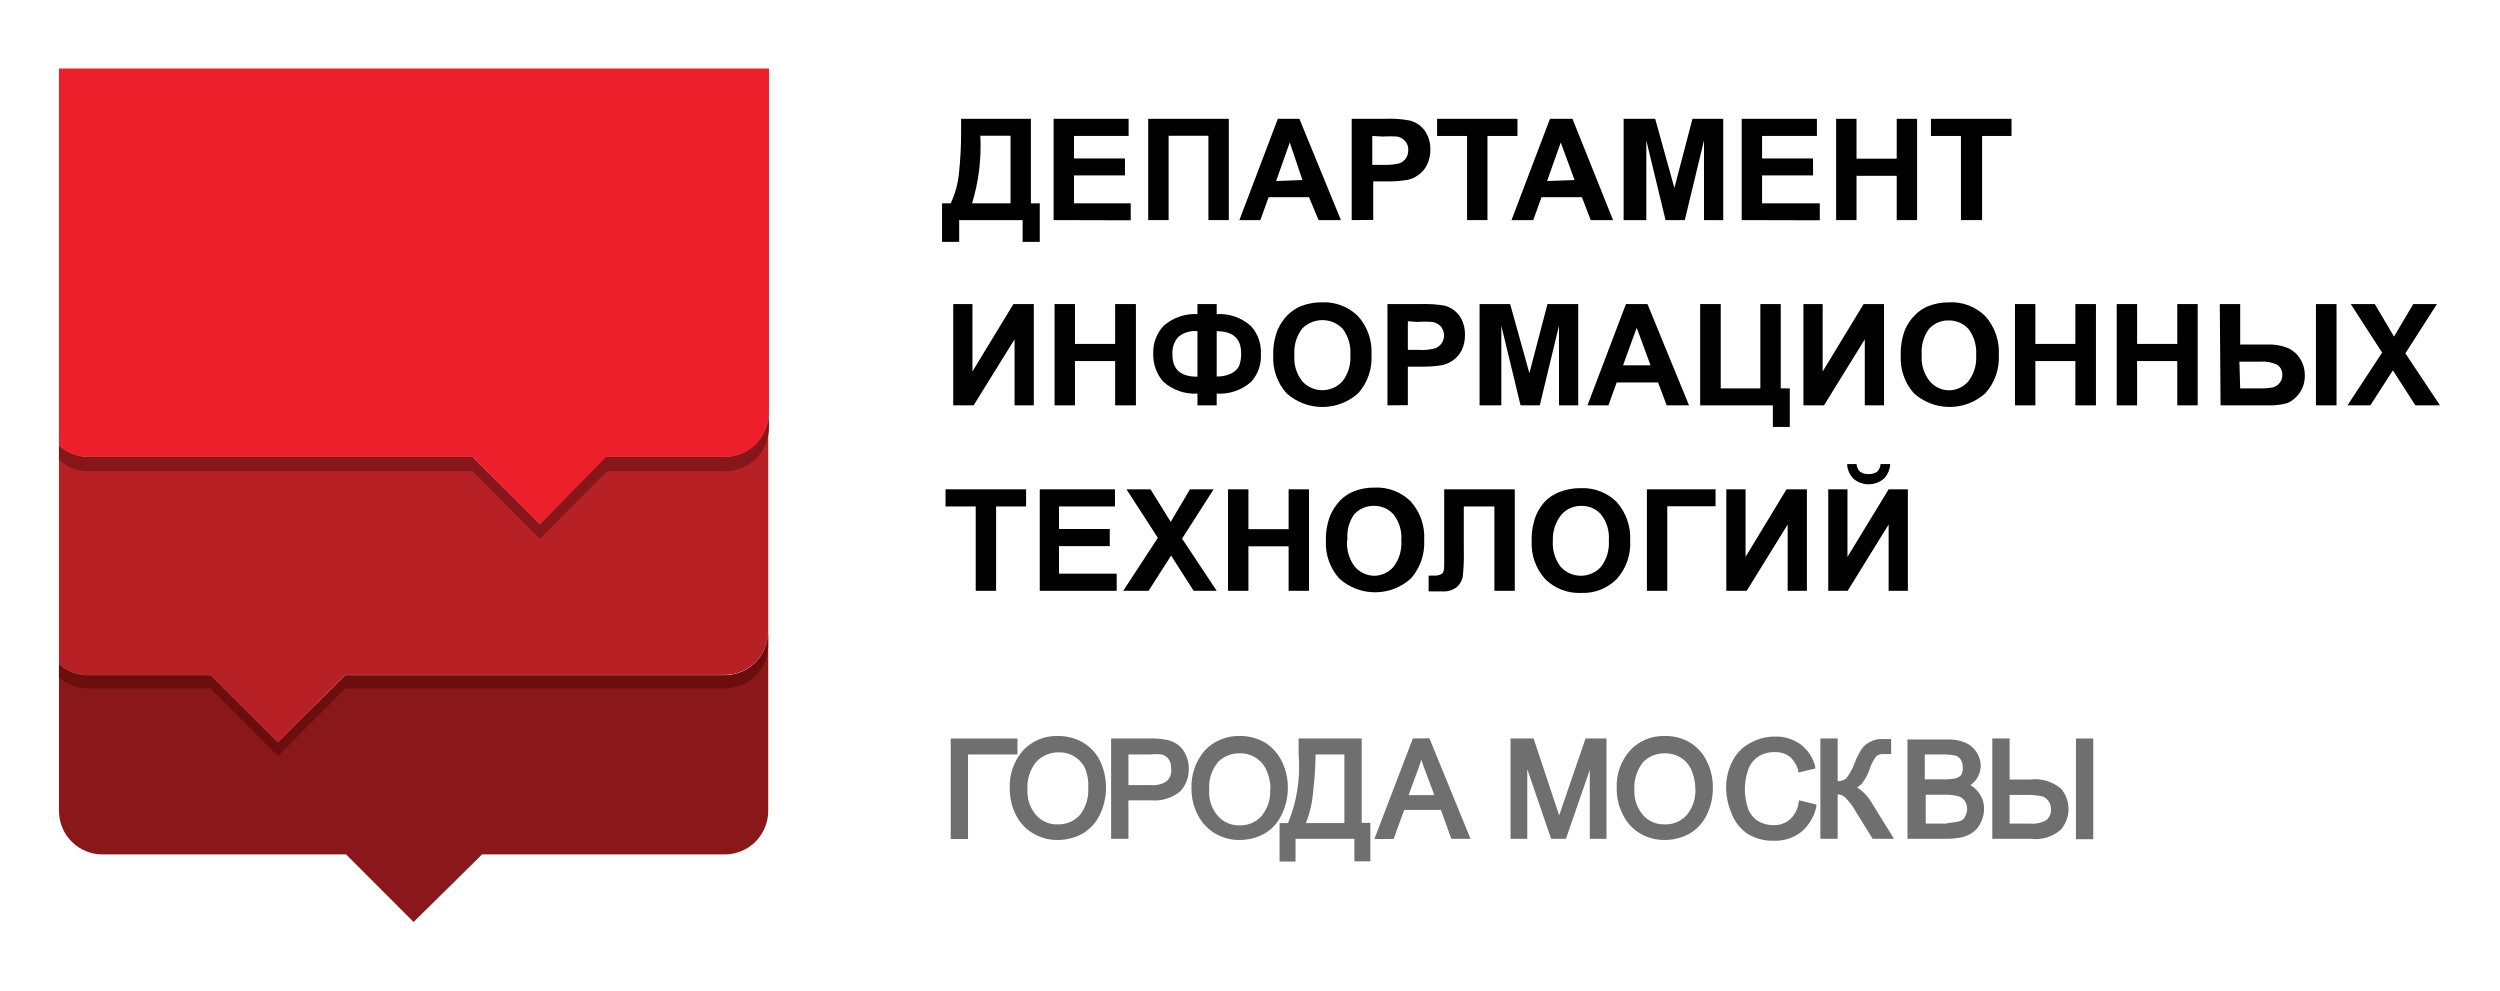 <svg width="848" height="336" viewBox="0 0 848 336" fill="none" xmlns="http://www.w3.org/2000/svg">
<path d="M245.835 155.001H205.652L183.082 177.863L160.185 155.001H29.785C26.157 154.983 22.668 153.609 20 151.147V225.284C22.677 227.722 26.166 229.072 29.785 229.073H71.403L94.3 251.869L117.131 228.942H245.835C249.745 228.942 253.495 227.387 256.26 224.618C259.025 221.85 260.578 218.095 260.578 214.18V140.174C260.578 144.095 259.027 147.857 256.264 150.635C253.501 153.414 249.751 154.984 245.835 155.001Z" fill="#B72025"/>
<path d="M20 23.254V151.148C22.668 153.609 26.157 154.984 29.785 155.002H160.25L183.082 177.863L205.913 155.002H246.096C250.012 154.984 253.762 153.415 256.525 150.636C259.288 147.857 260.839 144.095 260.839 140.174V23.254H20Z" fill="#EC1F2B"/>
<path d="M245.835 229.073H117.131L94.3 251.869L71.403 229.073H29.785C26.166 229.073 22.677 227.722 20 225.284L20 275.057C20 278.972 21.553 282.727 24.318 285.496C27.083 288.264 30.833 289.819 34.743 289.819H117.392L140.289 312.746L163.512 289.819H245.835C249.745 289.819 253.495 288.264 256.26 285.496C259.025 282.727 260.578 278.972 260.578 275.057V214.311C260.578 218.226 259.025 221.981 256.26 224.749C253.495 227.518 249.745 229.073 245.835 229.073Z" fill="#8A171A"/>
<path d="M245.835 229.073H117.131L94.3 251.869L71.403 229.073H29.785C26.166 229.073 22.677 227.722 20 225.284L20 229.726C22.677 232.164 26.166 233.514 29.785 233.515H71.403L94.3 256.442L117.131 233.515H245.835C249.745 233.515 253.495 231.959 256.26 229.191C259.025 226.423 260.578 222.668 260.578 218.753V214.311C260.578 218.226 259.025 221.981 256.26 224.749C253.495 227.518 249.745 229.073 245.835 229.073Z" fill="#6C0D0E"/>
<path d="M245.835 155.001H205.652L183.082 177.863L160.185 155.001H29.785C26.157 154.983 22.668 153.609 20 151.147V155.981C22.668 158.442 26.157 159.817 29.785 159.835H160.25L183.082 182.762L205.913 159.835H246.096C250.006 159.835 253.756 158.279 256.521 155.511C259.286 152.743 260.839 148.988 260.839 145.073V140.174C260.839 142.138 260.45 144.082 259.693 145.894C258.937 147.705 257.829 149.349 256.433 150.728C255.037 152.108 253.381 153.196 251.562 153.929C249.743 154.663 247.796 155.027 245.835 155.001Z" fill="#861619"/>
<path d="M326.006 40.301H349.686V68.976H352.687V82.04H346.881V74.659H325.354V82.04H319.548V68.976H322.484C323.993 65.742 324.941 62.274 325.289 58.721C325.809 53.819 326.049 48.89 326.006 43.959V40.301ZM332.53 46.05C332.932 53.797 331.983 61.555 329.725 68.976H342.771V46.05H332.53Z" fill="black"/>
<path d="M357.383 74.659V40.301H382.824V46.115H364.298V53.757H381.585V59.505H364.298V68.976H383.542V74.725L357.383 74.659Z" fill="black"/>
<path d="M389.478 40.301H416.81V74.659H409.895V46.05H396.392V74.659H389.478V40.301Z" fill="black"/>
<path d="M454.841 74.659H447.274L444.012 66.886H430.313L427.508 74.659H420.398L433.444 40.301H440.751L454.841 74.659ZM441.794 61.073L437.489 48.336L432.857 61.4L441.794 61.073Z" fill="black"/>
<path d="M458.494 74.659V40.302H469.649C472.399 40.162 475.157 40.338 477.868 40.824C479.974 41.257 481.852 42.441 483.152 44.156C484.529 46.049 485.241 48.346 485.174 50.687C485.233 52.522 484.83 54.342 484 55.978C483.331 57.345 482.319 58.515 481.064 59.375C479.998 60.169 478.775 60.725 477.477 61.008C475.106 61.402 472.704 61.577 470.301 61.53H465.8V74.594L458.494 74.659ZM465.474 46.115V55.913H469.257C471.099 56.004 472.945 55.828 474.737 55.39C475.617 55.053 476.372 54.452 476.898 53.669C477.423 52.885 477.694 51.958 477.672 51.014C477.724 50.448 477.658 49.877 477.479 49.337C477.299 48.797 477.009 48.301 476.629 47.879C475.916 47.064 474.952 46.511 473.889 46.311C472.216 46.208 470.539 46.208 468.866 46.311L465.474 46.115Z" fill="black"/>
<path d="M497.634 74.659V46.115H487.457V40.301H514.724V46.115H504.548V74.659H497.634Z" fill="black"/>
<path d="M547.145 74.659H539.578L536.577 66.886H522.878L520.073 74.659H512.702L525.749 40.301H533.381L547.145 74.659ZM534.098 61.073L529.402 48.336L524.77 61.4L534.098 61.073Z" fill="black"/>
<path d="M550.733 74.659V40.301H561.431L567.954 63.751L574.086 40.301H584.523V74.659H578V47.617L571.477 74.659H564.954L558.43 47.617V74.659H550.733Z" fill="black"/>
<path d="M590.786 74.659V40.301H616.292V46.115H597.7V53.757H614.987V59.505H597.7V68.976H617.27V74.725L590.786 74.659Z" fill="black"/>
<path d="M622.815 74.659V40.301H629.729V53.822H643.363V40.301H650.278V74.659H643.363V59.636H629.729V74.659H622.815Z" fill="black"/>
<path d="M665.151 74.659V46.115H654.974V40.301H682.307V46.115H672.326V74.659H665.151Z" fill="black"/>
<path d="M323.332 103.138H329.855V126L343.75 103.138H350.664V137.496H344.141V115.092L330.246 137.496H323.332V103.138Z" fill="black"/>
<path d="M357.709 137.496V103.138H364.624V116.659H378.258V103.138H385.303V137.496H378.258V122.473H364.624V137.496H357.709Z" fill="black"/>
<path d="M412.7 133.512V137.496H406.177V133.512C404.071 133.634 401.961 133.339 399.969 132.644C397.976 131.95 396.14 130.868 394.566 129.462C392.295 126.839 391.085 123.461 391.174 119.991C391.103 118.241 391.384 116.496 392.001 114.858C392.617 113.219 393.556 111.722 394.762 110.454C397.923 107.728 402.011 106.325 406.177 106.535V103.138H412.7V106.535C414.807 106.413 416.916 106.707 418.909 107.402C420.901 108.097 422.737 109.179 424.312 110.585C425.474 111.861 426.373 113.355 426.955 114.98C427.537 116.606 427.792 118.331 427.704 120.056C427.899 123.499 426.727 126.881 424.442 129.462C422.852 130.884 420.995 131.975 418.979 132.67C416.962 133.366 414.828 133.652 412.7 133.512ZM406.177 127.698V112.348C405.014 112.218 403.837 112.324 402.716 112.66C401.594 112.997 400.553 113.558 399.654 114.308C398.947 115.117 398.41 116.06 398.074 117.081C397.738 118.102 397.609 119.18 397.697 120.252C397.632 125.216 400.437 127.764 405.916 127.764L406.177 127.698ZM412.7 127.698C414.316 127.762 415.923 127.449 417.397 126.784C418.561 126.29 419.541 125.445 420.202 124.367C420.802 122.921 421.069 121.358 420.985 119.795C420.985 114.83 418.245 112.348 412.7 112.348V127.698Z" fill="black"/>
<path d="M431.879 120.513C431.797 117.498 432.33 114.497 433.445 111.695C434.249 109.964 435.328 108.376 436.641 106.992C437.906 105.69 439.413 104.647 441.077 103.922C443.438 102.968 445.968 102.502 448.513 102.55C450.75 102.454 452.983 102.823 455.071 103.632C457.159 104.441 459.057 105.674 460.647 107.253C462.233 109.02 463.453 111.085 464.237 113.327C465.021 115.569 465.352 117.945 465.213 120.317C465.361 122.684 465.04 125.057 464.267 127.3C463.495 129.542 462.286 131.609 460.712 133.381C457.371 136.387 453.038 138.051 448.546 138.051C444.054 138.051 439.721 136.387 436.38 133.381C433.243 129.854 431.625 125.229 431.879 120.513ZM439.055 120.513C438.803 123.685 439.758 126.835 441.729 129.331C442.591 130.284 443.643 131.046 444.817 131.567C445.992 132.088 447.262 132.358 448.546 132.358C449.83 132.358 451.1 132.088 452.274 131.567C453.448 131.046 454.5 130.284 455.363 129.331C457.341 126.763 458.294 123.55 458.037 120.317C458.264 117.158 457.336 114.024 455.428 111.499C454.534 110.576 453.464 109.843 452.282 109.342C451.1 108.842 449.83 108.583 448.546 108.583C447.262 108.583 445.992 108.842 444.81 109.342C443.627 109.843 442.558 110.576 441.664 111.499C439.755 114.024 438.828 117.158 439.055 120.317V120.513Z" fill="black"/>
<path d="M470.627 137.496V103.138H481.717C484.489 103.038 487.264 103.213 490.001 103.661C491.972 104.202 493.712 105.371 494.959 106.992C496.288 108.906 496.973 111.194 496.916 113.524C496.962 115.35 496.582 117.162 495.807 118.815C495.117 120.168 494.11 121.333 492.871 122.211C491.799 122.994 490.578 123.549 489.284 123.844C486.891 124.24 484.467 124.414 482.043 124.367H477.542V137.431L470.627 137.496ZM477.542 108.952V118.684H481.325C483.168 118.809 485.019 118.632 486.805 118.162C487.507 117.892 488.134 117.458 488.634 116.896C489.134 116.333 489.492 115.659 489.677 114.929C489.862 114.2 489.87 113.436 489.699 112.703C489.529 111.969 489.185 111.288 488.697 110.715C487.961 109.907 486.971 109.377 485.892 109.213C484.221 109.062 482.54 109.062 480.869 109.213L477.542 108.952Z" fill="black"/>
<path d="M501.874 137.496V103.138H512.245L518.769 126.588L524.901 103.138H535.338V137.496H528.815V110.454L522.291 137.496H515.768L509.245 110.454V137.496H501.874Z" fill="black"/>
<path d="M572.912 137.496H565.345L562.409 129.723H548.384L545.579 137.496H538.469L551.516 103.138H558.822L572.912 137.496ZM559.865 123.91L555.169 111.173L550.537 123.91H559.865Z" fill="black"/>
<path d="M576.695 103.138H583.675V131.748H597.113V103.138H604.028V131.748H607.094V144.812H601.353V137.496H576.695V103.138Z" fill="black"/>
<path d="M611.725 103.138H618.249V126L632.143 103.138H639.058V137.496H632.535V115.092L618.705 137.496H611.725V103.138Z" fill="black"/>
<path d="M644.733 120.513C644.631 117.503 645.141 114.502 646.233 111.695C647.013 109.951 648.096 108.359 649.43 106.993C650.679 105.671 652.19 104.625 653.866 103.923C656.206 102.974 658.713 102.508 661.237 102.551C663.485 102.446 665.73 102.81 667.829 103.619C669.929 104.429 671.838 105.667 673.435 107.254C676.614 110.838 678.254 115.531 678.002 120.318C678.138 122.689 677.804 125.064 677.02 127.306C676.237 129.548 675.018 131.612 673.435 133.381C670.105 136.383 665.783 138.044 661.302 138.044C656.821 138.044 652.499 136.383 649.169 133.381C646.055 129.844 644.461 125.22 644.733 120.513ZM651.843 120.513C651.61 123.694 652.589 126.845 654.583 129.332C655.387 130.281 656.386 131.047 657.511 131.577C658.637 132.107 659.863 132.388 661.106 132.401C662.343 132.388 663.564 132.113 664.688 131.595C665.812 131.077 666.814 130.328 667.63 129.397C669.608 126.829 670.561 123.616 670.304 120.383C670.531 117.224 669.603 114.09 667.695 111.565C666.865 110.66 665.857 109.938 664.734 109.443C663.611 108.948 662.398 108.692 661.172 108.691C659.873 108.635 658.579 108.87 657.383 109.379C656.187 109.887 655.119 110.656 654.257 111.63C652.448 114.147 651.593 117.227 651.843 120.318V120.513Z" fill="black"/>
<path d="M683.481 137.496V103.138H690.396V116.659H703.964V103.138H710.944V137.496H703.964V122.473H690.396V137.496H683.481Z" fill="black"/>
<path d="M717.989 137.496V103.138H724.904V116.659H738.538V103.138H745.452V137.496H738.538V122.473H724.904V137.496H717.989Z" fill="black"/>
<path d="M752.954 103.138H759.869V116.855H769.132C771.354 116.765 773.572 117.121 775.655 117.9C777.446 118.588 778.975 119.822 780.026 121.428C781.211 123.18 781.826 125.256 781.787 127.372C781.832 129.334 781.3 131.266 780.256 132.927C779.212 134.588 777.702 135.905 775.916 136.712C773.795 137.31 771.595 137.575 769.393 137.496H753.215L752.954 103.138ZM759.869 131.748H766.392C767.9 131.791 769.407 131.681 770.893 131.421C771.794 131.213 772.598 130.707 773.176 129.984C773.842 129.23 774.193 128.247 774.155 127.241C774.195 126.573 774.067 125.906 773.782 125.301C773.497 124.696 773.064 124.173 772.524 123.779C770.7 122.894 768.674 122.51 766.653 122.669H759.608L759.869 131.748ZM785.57 103.138H792.55V137.496H785.57V103.138Z" fill="black"/>
<path d="M796.268 137.496L808.01 119.599L797.377 103.138H805.531L812.055 114.177L818.578 103.138H826.601L815.903 119.86L827.645 137.496H819.295L811.663 125.608L804.031 137.496H796.268Z" fill="black"/>
<path d="M330.964 200.398V171.789H320.722V165.975H348.055V171.789H337.879V200.398H330.964Z" fill="black"/>
<path d="M352.687 200.398V165.975H378.192V171.789H359.21V179.431H376.431V185.244H359.21V194.585H378.78V200.398H352.687Z" fill="black"/>
<path d="M380.998 200.398L392.739 182.436L382.107 165.975H390.261L397.11 177.014L403.633 165.975H411.657L400.959 182.697L412.701 200.398H404.873L397.24 188.445L389.608 200.398H380.998Z" fill="black"/>
<path d="M416.549 200.398V165.975H423.464V179.496H437.097V165.975H444.012V200.398H437.097V185.31H423.464V200.398H416.549Z" fill="black"/>
<path d="M449.753 183.415C449.658 180.399 450.191 177.396 451.318 174.597C452.121 172.847 453.201 171.237 454.515 169.829C455.78 168.527 457.287 167.484 458.95 166.759C461.312 165.805 463.841 165.339 466.387 165.387C468.624 165.292 470.856 165.66 472.944 166.469C475.032 167.279 476.931 168.511 478.52 170.09C480.106 171.857 481.327 173.922 482.11 176.164C482.894 178.407 483.226 180.782 483.086 183.154C483.364 187.932 481.747 192.627 478.585 196.218C475.251 199.238 470.915 200.91 466.419 200.91C461.923 200.91 457.588 199.238 454.254 196.218C451.127 192.711 449.509 188.11 449.753 183.415ZM456.928 183.415C456.704 186.604 457.656 189.765 459.603 192.299C460.423 193.224 461.427 193.969 462.55 194.486C463.672 195.003 464.89 195.281 466.126 195.303C467.363 195.289 468.583 195.015 469.707 194.497C470.831 193.979 471.834 193.23 472.649 192.299C474.612 189.748 475.564 186.561 475.324 183.35C475.594 180.187 474.662 177.037 472.714 174.532C471.901 173.603 470.898 172.859 469.772 172.352C468.647 171.845 467.425 171.586 466.191 171.593C464.893 171.542 463.601 171.779 462.405 172.287C461.21 172.795 460.141 173.562 459.276 174.532C457.552 177.057 456.767 180.109 457.059 183.154L456.928 183.415Z" fill="black"/>
<path d="M489.675 165.975H513.811V200.398H506.896V171.789H496.524V186.551C496.607 189.472 496.498 192.396 496.198 195.304C496.006 196.804 495.262 198.178 494.111 199.157C492.653 200.256 490.838 200.768 489.023 200.594C488.24 200.594 486.74 200.594 484.587 200.594V195.238H486.152C487.167 195.334 488.188 195.129 489.088 194.65C489.61 194.258 489.871 193.344 489.871 191.776V165.975H489.675Z" fill="black"/>
<path d="M519.552 183.415C519.457 180.399 519.99 177.396 521.117 174.597C521.897 172.833 522.978 171.219 524.314 169.829C525.615 168.59 527.144 167.614 528.815 166.955C531.176 166.001 533.705 165.535 536.251 165.583C538.488 165.487 540.721 165.856 542.809 166.665C544.897 167.474 546.795 168.707 548.384 170.286C551.563 173.87 553.204 178.563 552.951 183.35C553.094 185.722 552.764 188.099 551.98 190.342C551.196 192.585 549.974 194.649 548.384 196.414C546.812 197.997 544.926 199.234 542.847 200.044C540.769 200.854 538.544 201.219 536.316 201.117C534.069 201.222 531.824 200.858 529.724 200.048C527.624 199.238 525.715 198.001 524.118 196.414C522.534 194.659 521.314 192.606 520.53 190.374C519.746 188.142 519.414 185.777 519.552 183.415ZM526.727 183.415C526.503 186.604 527.455 189.765 529.402 192.299C530.269 193.243 531.323 193.996 532.496 194.512C533.67 195.028 534.937 195.294 536.219 195.294C537.5 195.294 538.767 195.028 539.941 194.512C541.114 193.996 542.168 193.243 543.035 192.299C544.998 189.748 545.95 186.561 545.71 183.35C545.98 180.186 545.048 177.037 543.101 174.532C542.287 173.602 541.284 172.859 540.158 172.352C539.033 171.845 537.812 171.586 536.577 171.593C535.28 171.542 533.987 171.779 532.791 172.287C531.596 172.795 530.527 173.562 529.663 174.532C527.683 176.96 526.641 180.02 526.727 183.154V183.415Z" fill="black"/>
<path d="M558.626 165.975H581.914V171.724H565.541V200.398H558.626V165.975Z" fill="black"/>
<path d="M585.567 165.975H592.09V188.902L605.985 165.975H612.899V200.398H606.376V177.929L592.482 200.398H585.567V165.975Z" fill="black"/>
<path d="M620.14 165.975H626.663V188.902L640.623 165.975H647.146V200.398H640.623V177.929L626.729 200.398H620.14V165.975ZM637.949 157.418H641.145C641.067 159.315 640.275 161.112 638.927 162.448C637.492 163.626 635.694 164.27 633.839 164.27C631.984 164.27 630.185 163.626 628.751 162.448C627.403 161.112 626.611 159.315 626.533 157.418H629.729C629.793 158.384 630.212 159.291 630.904 159.966C631.758 160.573 632.793 160.873 633.839 160.815C634.883 160.853 635.912 160.555 636.774 159.966C637.442 159.281 637.837 158.375 637.883 157.418H637.949Z" fill="black"/>
<path d="M345.119 250.498H322.484V284.594H328.355V255.919H345.119V250.498Z" fill="#6F6F6F"/>
<path d="M367.364 251.869C364.768 250.369 361.815 249.601 358.818 249.648C356.631 249.576 354.453 249.969 352.429 250.803C350.405 251.636 348.58 252.89 347.076 254.482C343.91 258.073 342.271 262.761 342.51 267.546C342.497 270.482 343.144 273.384 344.402 276.037C345.661 278.734 347.678 281.004 350.208 282.569C352.799 284.149 355.784 284.964 358.818 284.92C361.711 284.926 364.558 284.207 367.103 282.83C369.712 281.305 371.803 279.029 373.104 276.298C374.457 273.44 375.158 270.317 375.158 267.154C375.158 263.991 374.457 260.867 373.104 258.009C371.82 255.453 369.827 253.321 367.364 251.869ZM369.125 267.284C369.332 270.603 368.31 273.882 366.255 276.494C365.309 277.516 364.157 278.324 362.874 278.865C361.592 279.406 360.209 279.666 358.818 279.63C357.435 279.683 356.057 279.43 354.782 278.888C353.508 278.346 352.369 277.528 351.447 276.494C349.375 274.067 348.323 270.929 348.512 267.742C348.302 264.361 349.374 261.025 351.512 258.401C352.502 257.36 353.698 256.538 355.023 255.987C356.349 255.436 357.775 255.168 359.21 255.2C361.103 255.154 362.966 255.677 364.559 256.703C366.182 257.71 367.457 259.192 368.212 260.948C368.973 263.059 369.284 265.307 369.125 267.546V267.284Z" fill="#6F6F6F"/>
<path d="M399.328 252.458C398.044 251.576 396.567 251.016 395.022 250.825C393.341 250.55 391.637 250.44 389.934 250.498H376.888V284.529H382.759V271.465H390.326C392.135 271.644 393.961 271.459 395.697 270.92C397.434 270.382 399.045 269.501 400.437 268.33C402.306 266.257 403.31 263.545 403.242 260.753C403.275 259.103 402.917 257.469 402.198 255.985C401.579 254.569 400.587 253.35 399.328 252.458ZM395.805 264.933C394.213 266.004 392.3 266.489 390.391 266.305H382.759V255.919H390.26C391.539 255.771 392.83 255.771 394.109 255.919C395.024 256.171 395.828 256.723 396.392 257.487C396.991 258.395 397.288 259.47 397.24 260.557C397.378 261.348 397.319 262.162 397.068 262.925C396.818 263.688 396.384 264.378 395.805 264.933Z" fill="#6F6F6F"/>
<path d="M436.837 267.611C436.919 264.43 436.248 261.274 434.88 258.401C433.599 255.719 431.586 253.454 429.074 251.869C426.479 250.369 423.525 249.601 420.529 249.649C418.332 249.583 416.147 249.98 414.113 250.812C412.08 251.645 410.243 252.895 408.721 254.482C405.579 258.087 403.944 262.765 404.155 267.546C404.137 270.49 404.807 273.398 406.112 276.037C407.371 278.734 409.389 281.004 411.918 282.569C414.505 284.159 417.493 284.975 420.529 284.921C423.42 284.918 426.266 284.2 428.813 282.83C431.422 281.324 433.497 279.041 434.749 276.299C436.08 273.594 436.793 270.626 436.837 267.611ZM430.835 267.611C431.069 270.944 430.018 274.24 427.9 276.821C426.959 277.85 425.808 278.663 424.524 279.204C423.241 279.745 421.855 280.002 420.463 279.956C419.09 280.005 417.723 279.749 416.46 279.207C415.197 278.665 414.069 277.85 413.157 276.821C412.107 275.631 411.302 274.246 410.787 272.744C410.272 271.242 410.058 269.653 410.157 268.068C409.88 264.569 410.98 261.1 413.222 258.401C414.187 257.459 415.331 256.719 416.586 256.225C417.84 255.732 419.181 255.494 420.529 255.527C422.443 255.471 424.33 255.995 425.943 257.03C427.55 258.056 428.82 259.532 429.596 261.275C430.469 263.252 430.935 265.385 430.966 267.546L430.835 267.611Z" fill="#6F6F6F"/>
<path d="M461.886 250.498H440.49V255.985C441.156 263.89 439.926 271.84 436.902 279.173H434.031V292.236H439.446V284.529H459.407V292.171H464.821V279.107H461.886V250.498ZM456.015 255.919V279.173H442.968C444.344 275.661 445.18 271.961 445.447 268.199C445.904 264.405 446.166 260.59 446.23 256.768V255.919H456.015Z" fill="#6F6F6F"/>
<path d="M479.238 250.498L466.191 284.594H472.714L476.302 274.731H488.762L492.284 284.529H498.807L484.848 250.432L479.238 250.498ZM477.803 269.701L480.934 261.145C481.403 259.996 481.795 258.818 482.108 257.617C482.499 258.858 482.956 260.23 483.543 261.732L486.544 269.701H477.803Z" fill="#6F6F6F"/>
<path d="M529.858 273.686C529.467 274.731 529.141 275.711 528.88 276.56L528.032 274.078L520.204 250.498H512.376V284.529H518.051V260.883L526.14 284.529H531.163L539.252 261.145V284.529H544.927V250.498H537.817L529.858 273.686Z" fill="#6F6F6F"/>
<path d="M573.238 251.869C570.671 250.358 567.735 249.589 564.758 249.648C562.56 249.571 560.371 249.961 558.336 250.795C556.3 251.628 554.465 252.885 552.951 254.482C549.784 258.073 548.146 262.761 548.384 267.545C548.366 270.49 549.037 273.398 550.341 276.037C551.576 278.729 553.572 281 556.082 282.569C558.674 284.149 561.658 284.964 564.693 284.92C567.585 284.926 570.433 284.207 572.977 282.83C575.602 281.324 577.698 279.043 578.979 276.298C580.287 273.588 580.978 270.621 581.001 267.611C581.106 264.427 580.434 261.266 579.044 258.401C577.805 255.691 575.782 253.415 573.238 251.869ZM575.065 267.284C575.298 270.617 574.248 273.913 572.129 276.494C571.189 277.523 570.037 278.336 568.754 278.877C567.47 279.418 566.085 279.675 564.693 279.629C563.309 279.683 561.931 279.43 560.657 278.888C559.382 278.346 558.243 277.528 557.321 276.494C555.249 274.067 554.197 270.929 554.386 267.741C554.194 264.352 555.29 261.016 557.452 258.401C558.415 257.455 559.558 256.713 560.813 256.22C562.068 255.726 563.41 255.49 564.758 255.527C566.67 255.491 568.551 256.013 570.172 257.029C571.776 258.04 573.03 259.523 573.76 261.275C574.611 263.256 575.054 265.389 575.065 267.545V267.284Z" fill="#6F6F6F"/>
<path d="M610.094 272.249C609.801 274.459 608.738 276.494 607.094 277.997C605.523 279.304 603.524 279.979 601.484 279.891C599.675 279.894 597.898 279.421 596.33 278.519C594.769 277.511 593.578 276.02 592.938 274.274C591.492 270.039 591.492 265.444 592.938 261.21C593.531 259.422 594.673 257.868 596.2 256.768C597.911 255.617 599.946 255.045 602.005 255.135C603.771 255.049 605.516 255.555 606.963 256.572C608.42 257.823 609.466 259.485 609.964 261.34V262.059L615.704 260.687V259.903C614.934 256.969 613.213 254.373 610.812 252.522C608.272 250.691 605.199 249.749 602.071 249.844C599.198 249.83 596.369 250.549 593.851 251.934C591.081 253.323 588.854 255.599 587.524 258.401C586.111 261.26 585.417 264.422 585.502 267.611C585.606 270.632 586.293 273.604 587.524 276.364C588.616 279.026 590.479 281.301 592.873 282.896C595.569 284.506 598.673 285.3 601.81 285.182C605.1 285.28 608.325 284.242 610.942 282.242C613.554 280.036 615.365 277.028 616.096 273.686V272.902L610.225 271.465L610.094 272.249Z" fill="#6F6F6F"/>
<path d="M629.925 267.089L631.36 266.044C632.668 264.411 633.663 262.551 634.296 260.557C634.788 259.098 635.515 257.73 636.448 256.507C637.171 255.946 638.083 255.688 638.992 255.789H641.471V250.694H640.949C640.949 250.694 640.949 250.694 638.079 250.694C636.702 250.666 635.345 251.028 634.165 251.739C633.022 252.295 632.052 253.153 631.36 254.221C630.468 255.699 629.704 257.25 629.077 258.859C628.402 260.741 627.433 262.505 626.207 264.084C625.368 264.68 624.365 264.999 623.337 264.999V250.498H617.466V284.529H623.337V269.44C624.31 269.489 625.235 269.882 625.946 270.551C627.355 271.991 628.562 273.617 629.534 275.384L635.209 284.529H642.45L635.013 272.51C633.78 270.317 632.034 268.457 629.925 267.089Z" fill="#6F6F6F"/>
<path d="M668.347 266.305C669.265 265.691 670.043 264.89 670.63 263.954C671.452 262.643 671.883 261.125 671.87 259.577C671.807 257.924 671.277 256.322 670.342 254.958C669.406 253.594 668.104 252.523 666.586 251.87C664.512 251.055 662.287 250.698 660.063 250.825H647.016V284.529H660.063C661.881 284.544 663.695 284.369 665.477 284.006C666.866 283.686 668.176 283.086 669.326 282.243C670.462 281.371 671.36 280.225 671.935 278.912C672.647 277.495 673.006 275.925 672.979 274.339C673.028 272.384 672.406 270.47 671.217 268.918C670.462 267.848 669.482 266.957 668.347 266.305ZM660.519 279.369H653.213V269.571H659.736C661.254 269.522 662.771 269.698 664.238 270.094C665.137 270.34 665.922 270.894 666.455 271.661C666.986 272.476 667.259 273.432 667.238 274.405C667.261 275.227 667.058 276.041 666.651 276.756C666.465 277.228 666.175 277.652 665.803 277.997C665.156 278.423 664.419 278.692 663.65 278.781C662.619 278.998 661.572 279.129 660.519 279.173V279.369ZM665.412 262.647C664.895 263.332 664.157 263.816 663.324 264.019C662.036 264.274 660.723 264.383 659.41 264.346H652.887V255.919H658.562C660.16 255.855 661.759 255.986 663.324 256.311C664.06 256.536 664.687 257.025 665.086 257.683C665.544 258.403 665.772 259.246 665.738 260.1C665.888 260.898 665.774 261.724 665.412 262.451V262.647Z" fill="#6F6F6F"/>
<path d="M710.031 250.498H704.16V284.66H710.031V250.498Z" fill="#6F6F6F"/>
<path d="M688.635 264.411H681.655V250.498H675.784V284.529H688.83C690.647 284.761 692.491 284.607 694.245 284.079C695.998 283.55 697.62 282.657 699.006 281.459C700.708 279.517 701.647 277.021 701.647 274.437C701.647 271.853 700.708 269.358 699.006 267.415C697.569 266.24 695.909 265.368 694.127 264.852C692.345 264.336 690.476 264.186 688.635 264.411ZM681.655 269.636H686.612C688.512 269.575 690.414 269.706 692.288 270.028C693.256 270.196 694.122 270.735 694.701 271.53C695.37 272.335 695.718 273.358 695.68 274.404C695.747 275.116 695.64 275.833 695.367 276.494C695.094 277.154 694.664 277.737 694.114 278.193C692.468 279.121 690.582 279.531 688.7 279.369H681.655V269.636Z" fill="#6F6F6F"/>
</svg>
